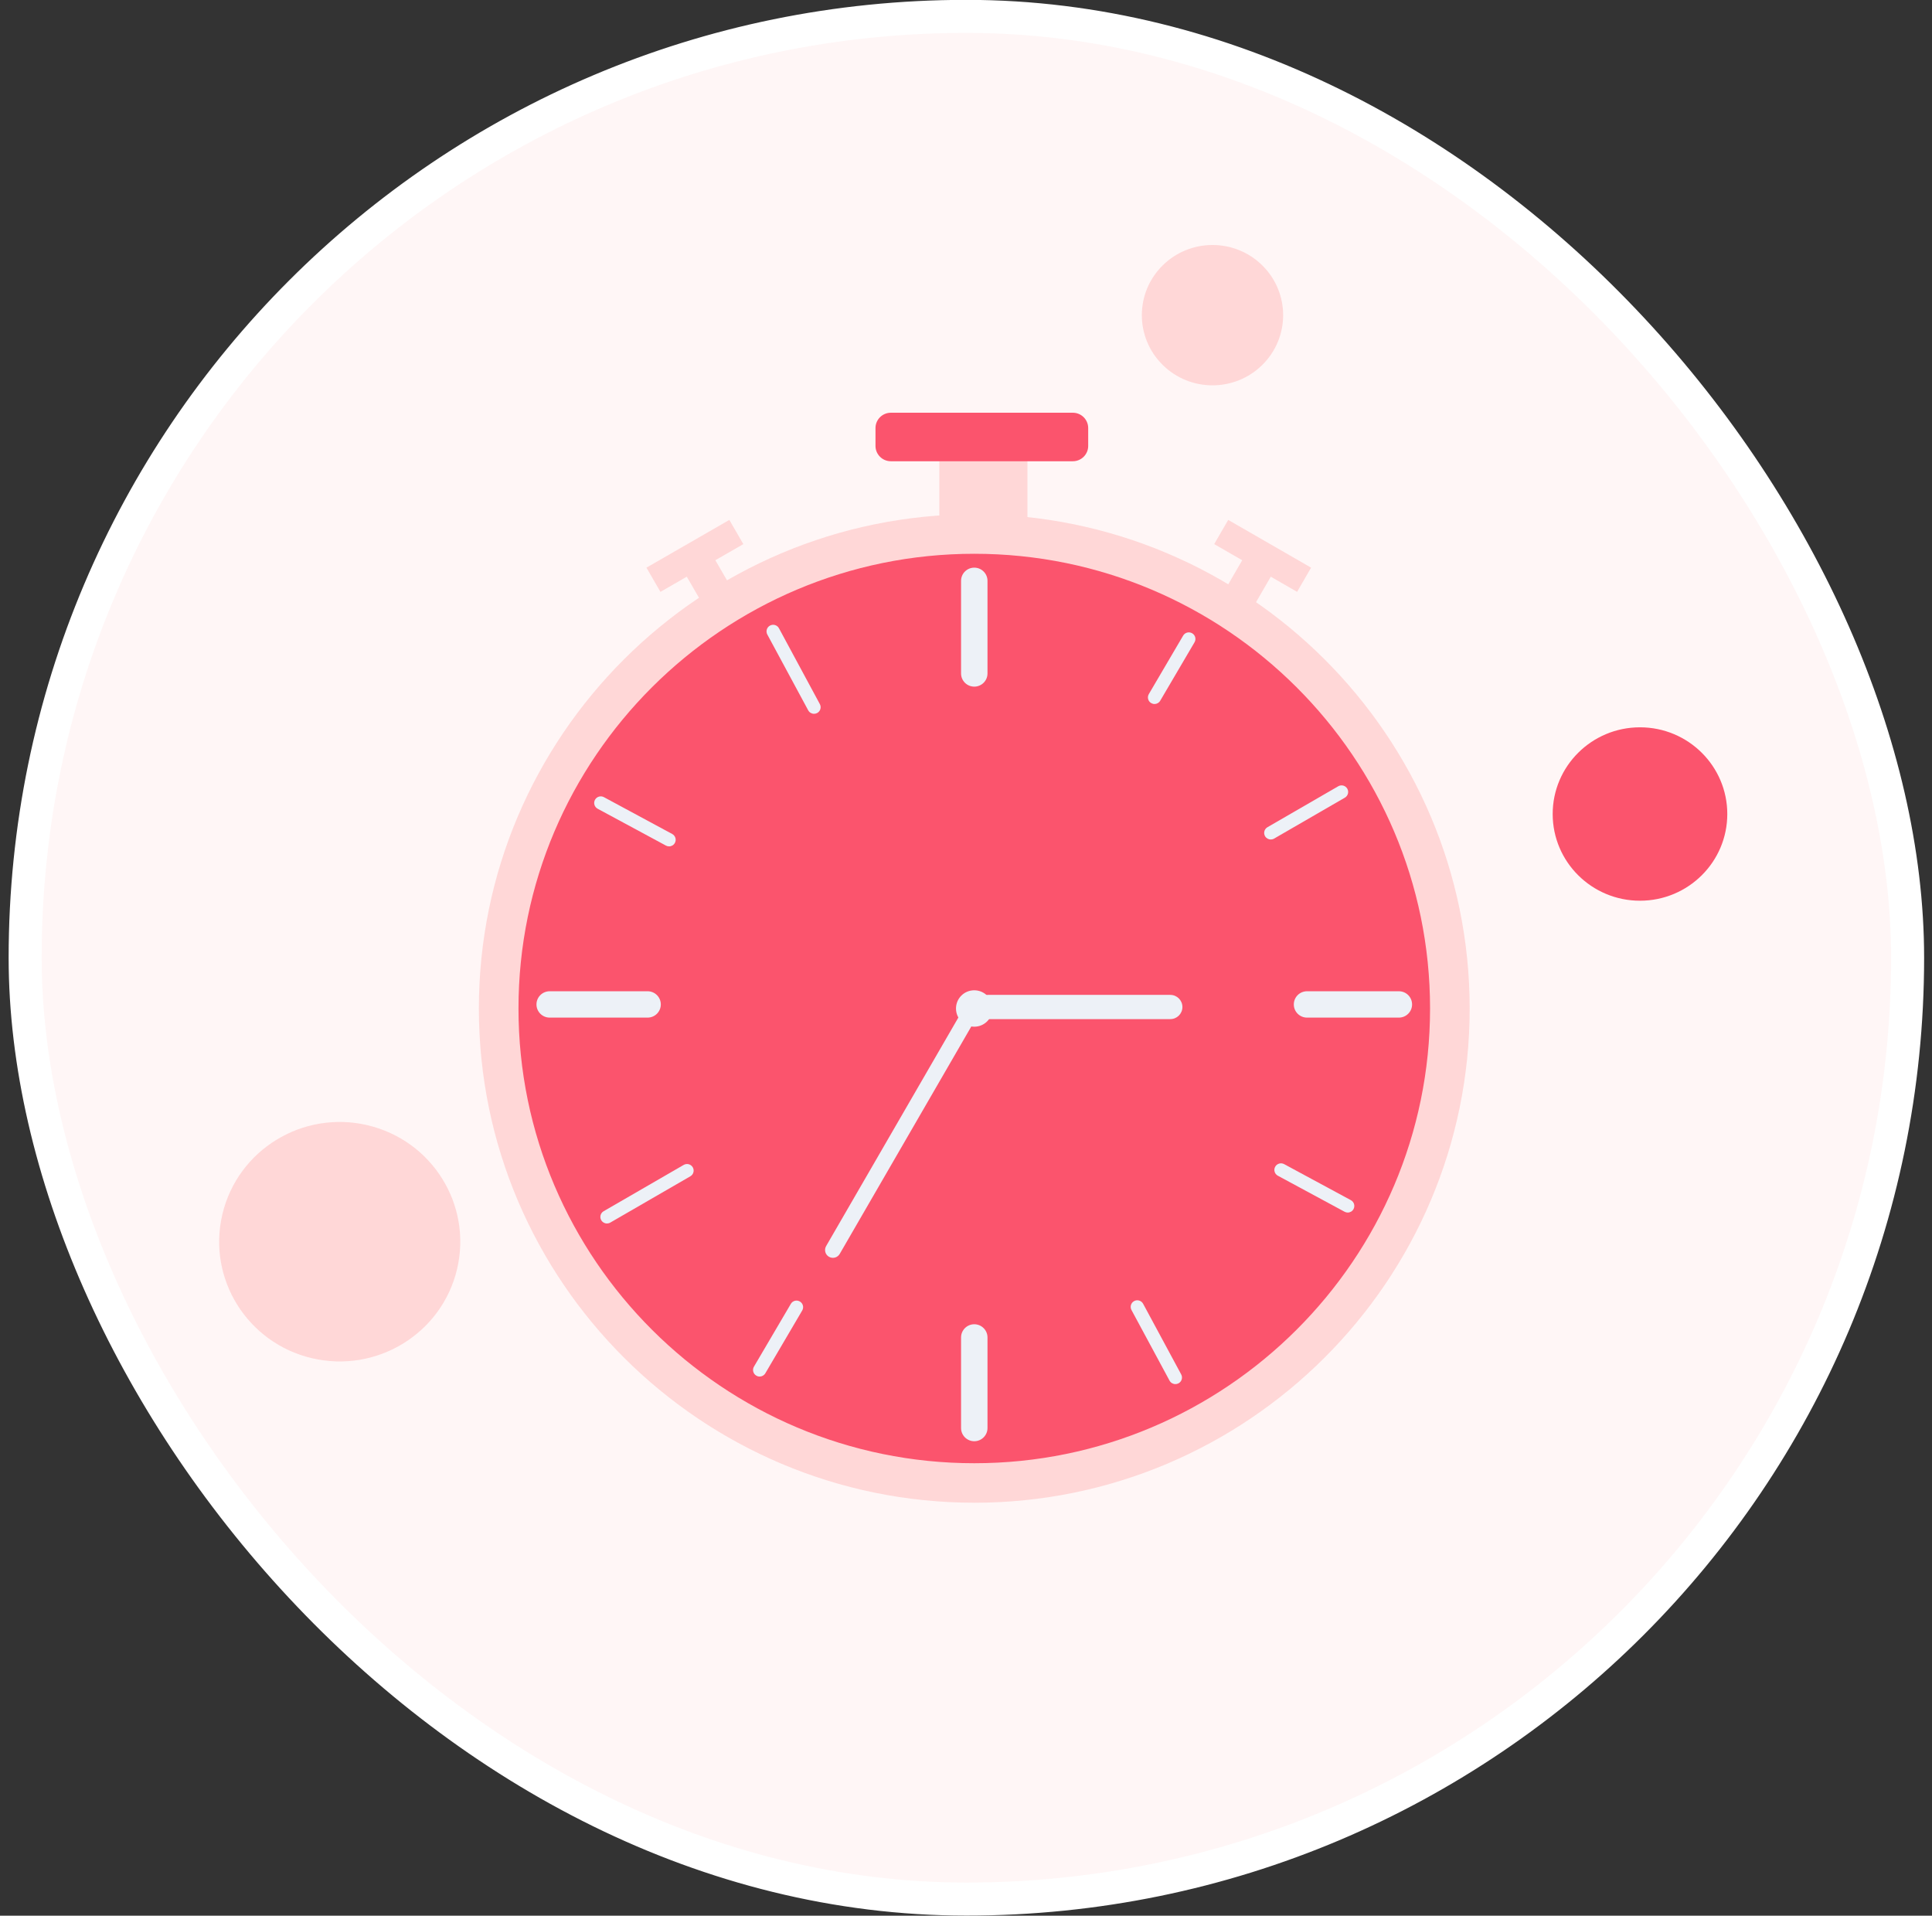<svg width="117" height="116" viewBox="0 0 117 116" fill="none" xmlns="http://www.w3.org/2000/svg">
<rect x="0" y="0" width="117" height="116" fill="#333333" stroke="none"/>
<rect x="1.523" y="0.992" width="114" height="114" rx="57" fill="#FFF6F6"/>
<rect x="1.523" y="0.992" width="114" height="114" rx="57" stroke="white" stroke-width="2"/>
<path d="M27.678 76.853C28.604 72.956 26.174 69.052 22.25 68.132C18.326 67.213 14.394 69.626 13.468 73.522C12.542 77.419 14.972 81.324 18.896 82.243C22.82 83.163 26.752 80.75 27.678 76.853Z" fill="#FFD7D7"/>
<path d="M76.453 22.088C78.124 20.429 78.124 17.739 76.453 16.079C74.782 14.42 72.073 14.42 70.402 16.079C68.731 17.739 68.731 20.429 70.402 22.088C72.073 23.748 74.782 23.748 76.453 22.088Z" fill="#FFD7D7"/>
<path d="M99.316 54.54C102.236 54.54 104.603 52.19 104.603 49.29C104.603 46.391 102.236 44.04 99.316 44.04C96.396 44.04 94.029 46.391 94.029 49.29C94.029 52.19 96.396 54.54 99.316 54.54Z" fill="#FB546D"/>
<g clip-path="url(#clip0_868_13274)">
<path d="M44.168 31.482L39.148 34.373L39.996 35.839L45.016 32.947L44.168 31.482Z" fill="#FFD7D7"/>
<path d="M62.222 26.461H56.884V33.253H62.222V26.461Z" fill="#FFD7D7"/>
<path d="M79.365 81.58C90.613 70.36 90.613 52.169 79.365 40.949C68.118 29.73 49.883 29.73 38.636 40.949C27.388 52.169 27.388 70.36 38.636 81.58C49.883 92.8 68.118 92.8 79.365 81.58Z" fill="#FB546D"/>
<path d="M59.001 90.992C42.459 90.992 29 77.568 29 61.066C29 44.565 42.459 31.139 59.001 31.139C75.543 31.139 89.002 44.565 89.002 61.066C89.002 77.568 75.543 90.994 59.001 90.994V90.992ZM59.001 33.532C43.781 33.532 31.399 45.883 31.399 61.066C31.399 76.25 43.781 88.601 59.001 88.601C74.222 88.601 86.603 76.25 86.603 61.066C86.603 45.883 74.222 33.532 59.001 33.532Z" fill="#FFD7D7"/>
<path d="M59.001 41.577C58.559 41.577 58.201 41.22 58.201 40.779V35.171C58.201 34.73 58.559 34.372 59.001 34.372C59.443 34.372 59.802 34.73 59.802 35.171V40.779C59.802 41.22 59.443 41.577 59.001 41.577Z" fill="#EDF1F7"/>
<path d="M59.001 87.269C58.559 87.269 58.201 86.911 58.201 86.47V80.985C58.201 80.544 58.559 80.186 59.001 80.186C59.443 80.186 59.802 80.544 59.802 80.985V86.47C59.802 86.911 59.443 87.269 59.001 87.269Z" fill="#EDF1F7"/>
<path d="M49.296 43.221C49.154 43.221 49.016 43.145 48.944 43.012L46.468 38.421C46.364 38.226 46.436 37.984 46.631 37.88C46.824 37.775 47.069 37.847 47.173 38.042L49.649 42.634C49.754 42.829 49.682 43.07 49.486 43.175C49.426 43.207 49.361 43.221 49.298 43.221H49.296Z" fill="#EDF1F7"/>
<path d="M71.18 83.81C71.038 83.81 70.901 83.734 70.827 83.601L68.521 79.323C68.416 79.128 68.488 78.887 68.683 78.782C68.877 78.678 69.121 78.75 69.226 78.945L71.532 83.223C71.636 83.418 71.564 83.659 71.369 83.764C71.308 83.796 71.243 83.81 71.18 83.81Z" fill="#EDF1F7"/>
<path d="M40.518 51.25C40.453 51.25 40.388 51.234 40.328 51.201L36.193 48.971C35.999 48.866 35.925 48.625 36.032 48.43C36.137 48.237 36.379 48.163 36.574 48.27L40.709 50.5C40.902 50.605 40.977 50.846 40.87 51.041C40.798 51.174 40.66 51.25 40.518 51.25Z" fill="#EDF1F7"/>
<path d="M81.617 73.422C81.552 73.422 81.486 73.406 81.426 73.373L77.384 71.191C77.191 71.087 77.116 70.846 77.223 70.65C77.328 70.458 77.573 70.384 77.766 70.49L81.808 72.672C82.001 72.777 82.073 73.018 81.968 73.213C81.896 73.346 81.759 73.422 81.617 73.422Z" fill="#EDF1F7"/>
<path d="M46.003 83.353C45.933 83.353 45.866 83.335 45.801 83.297C45.61 83.186 45.547 82.942 45.659 82.752L47.893 78.95C48.004 78.759 48.249 78.697 48.439 78.808C48.63 78.919 48.693 79.163 48.581 79.353L46.347 83.156C46.273 83.283 46.14 83.353 46.003 83.353Z" fill="#EDF1F7"/>
<path d="M69.917 42.629C69.847 42.629 69.779 42.61 69.714 42.573C69.523 42.462 69.461 42.218 69.572 42.028L71.65 38.488C71.762 38.297 72.006 38.235 72.197 38.346C72.388 38.458 72.451 38.701 72.339 38.892L70.261 42.431C70.187 42.559 70.054 42.629 69.917 42.629Z" fill="#EDF1F7"/>
<path d="M36.758 74.086C36.621 74.086 36.486 74.014 36.412 73.886C36.3 73.696 36.365 73.452 36.556 73.341L41.405 70.537C41.596 70.428 41.84 70.49 41.952 70.681C42.064 70.871 41.998 71.115 41.808 71.226L36.958 74.03C36.896 74.067 36.826 74.084 36.758 74.084V74.086Z" fill="#EDF1F7"/>
<path d="M76.958 50.834C76.821 50.834 76.686 50.762 76.611 50.635C76.5 50.444 76.565 50.201 76.756 50.089L81.042 47.61C81.233 47.499 81.477 47.564 81.589 47.754C81.7 47.944 81.635 48.188 81.444 48.3L77.158 50.779C77.095 50.816 77.025 50.832 76.958 50.832V50.834Z" fill="#EDF1F7"/>
<path d="M39.218 61.618H33.289C32.847 61.618 32.488 61.261 32.488 60.82C32.488 60.379 32.847 60.022 33.289 60.022H39.218C39.66 60.022 40.018 60.379 40.018 60.82C40.018 61.261 39.66 61.618 39.218 61.618Z" fill="#EDF1F7"/>
<path d="M84.714 61.618H79.153C78.71 61.618 78.352 61.261 78.352 60.82C78.352 60.379 78.71 60.022 79.153 60.022H84.714C85.156 60.022 85.514 60.379 85.514 60.82C85.514 61.261 85.156 61.618 84.714 61.618Z" fill="#EDF1F7"/>
<path d="M60.104 61.066C60.104 61.675 59.611 62.169 58.999 62.169C58.387 62.169 57.894 61.677 57.894 61.066C57.894 60.456 58.387 59.964 58.999 59.964C59.611 59.964 60.104 60.456 60.104 61.066Z" fill="#EDF1F7"/>
<path d="M70.871 61.709H59.83C59.422 61.709 59.094 61.38 59.094 60.976C59.094 60.569 59.425 60.242 59.83 60.242H70.871C71.278 60.242 71.606 60.572 71.606 60.976C71.606 61.382 71.276 61.709 70.871 61.709Z" fill="#EDF1F7"/>
<path d="M50.029 75.453L58.217 61.303C58.347 61.075 58.638 60.999 58.866 61.129C59.094 61.259 59.171 61.549 59.041 61.776L50.852 75.927C50.722 76.154 50.431 76.231 50.203 76.101C49.975 75.971 49.898 75.68 50.029 75.453Z" fill="#EDF1F7"/>
<path d="M64.97 24.992H53.949C53.435 24.992 53.019 25.408 53.019 25.921V27C53.019 27.513 53.435 27.929 53.949 27.929H64.97C65.484 27.929 65.9 27.513 65.9 27V25.921C65.9 25.408 65.484 24.992 64.97 24.992Z" fill="#FB546D"/>
<path d="M42.726 32.894L40.995 33.891L42.894 37.171L44.625 36.174L42.726 32.894Z" fill="#FFD7D7"/>
<path d="M73.531 32.947L78.551 35.838L79.399 34.372L74.379 31.481L73.531 32.947Z" fill="#FFD7D7"/>
<path d="M73.924 36.174L75.655 37.171L77.554 33.89L75.823 32.893L73.924 36.174Z" fill="#FFD7D7"/>
</g>
<defs>
<clipPath id="clip0_868_13274">
<rect width="60" height="66" fill="white" transform="translate(29 24.992)"/>
</clipPath>
</defs>
</svg>
